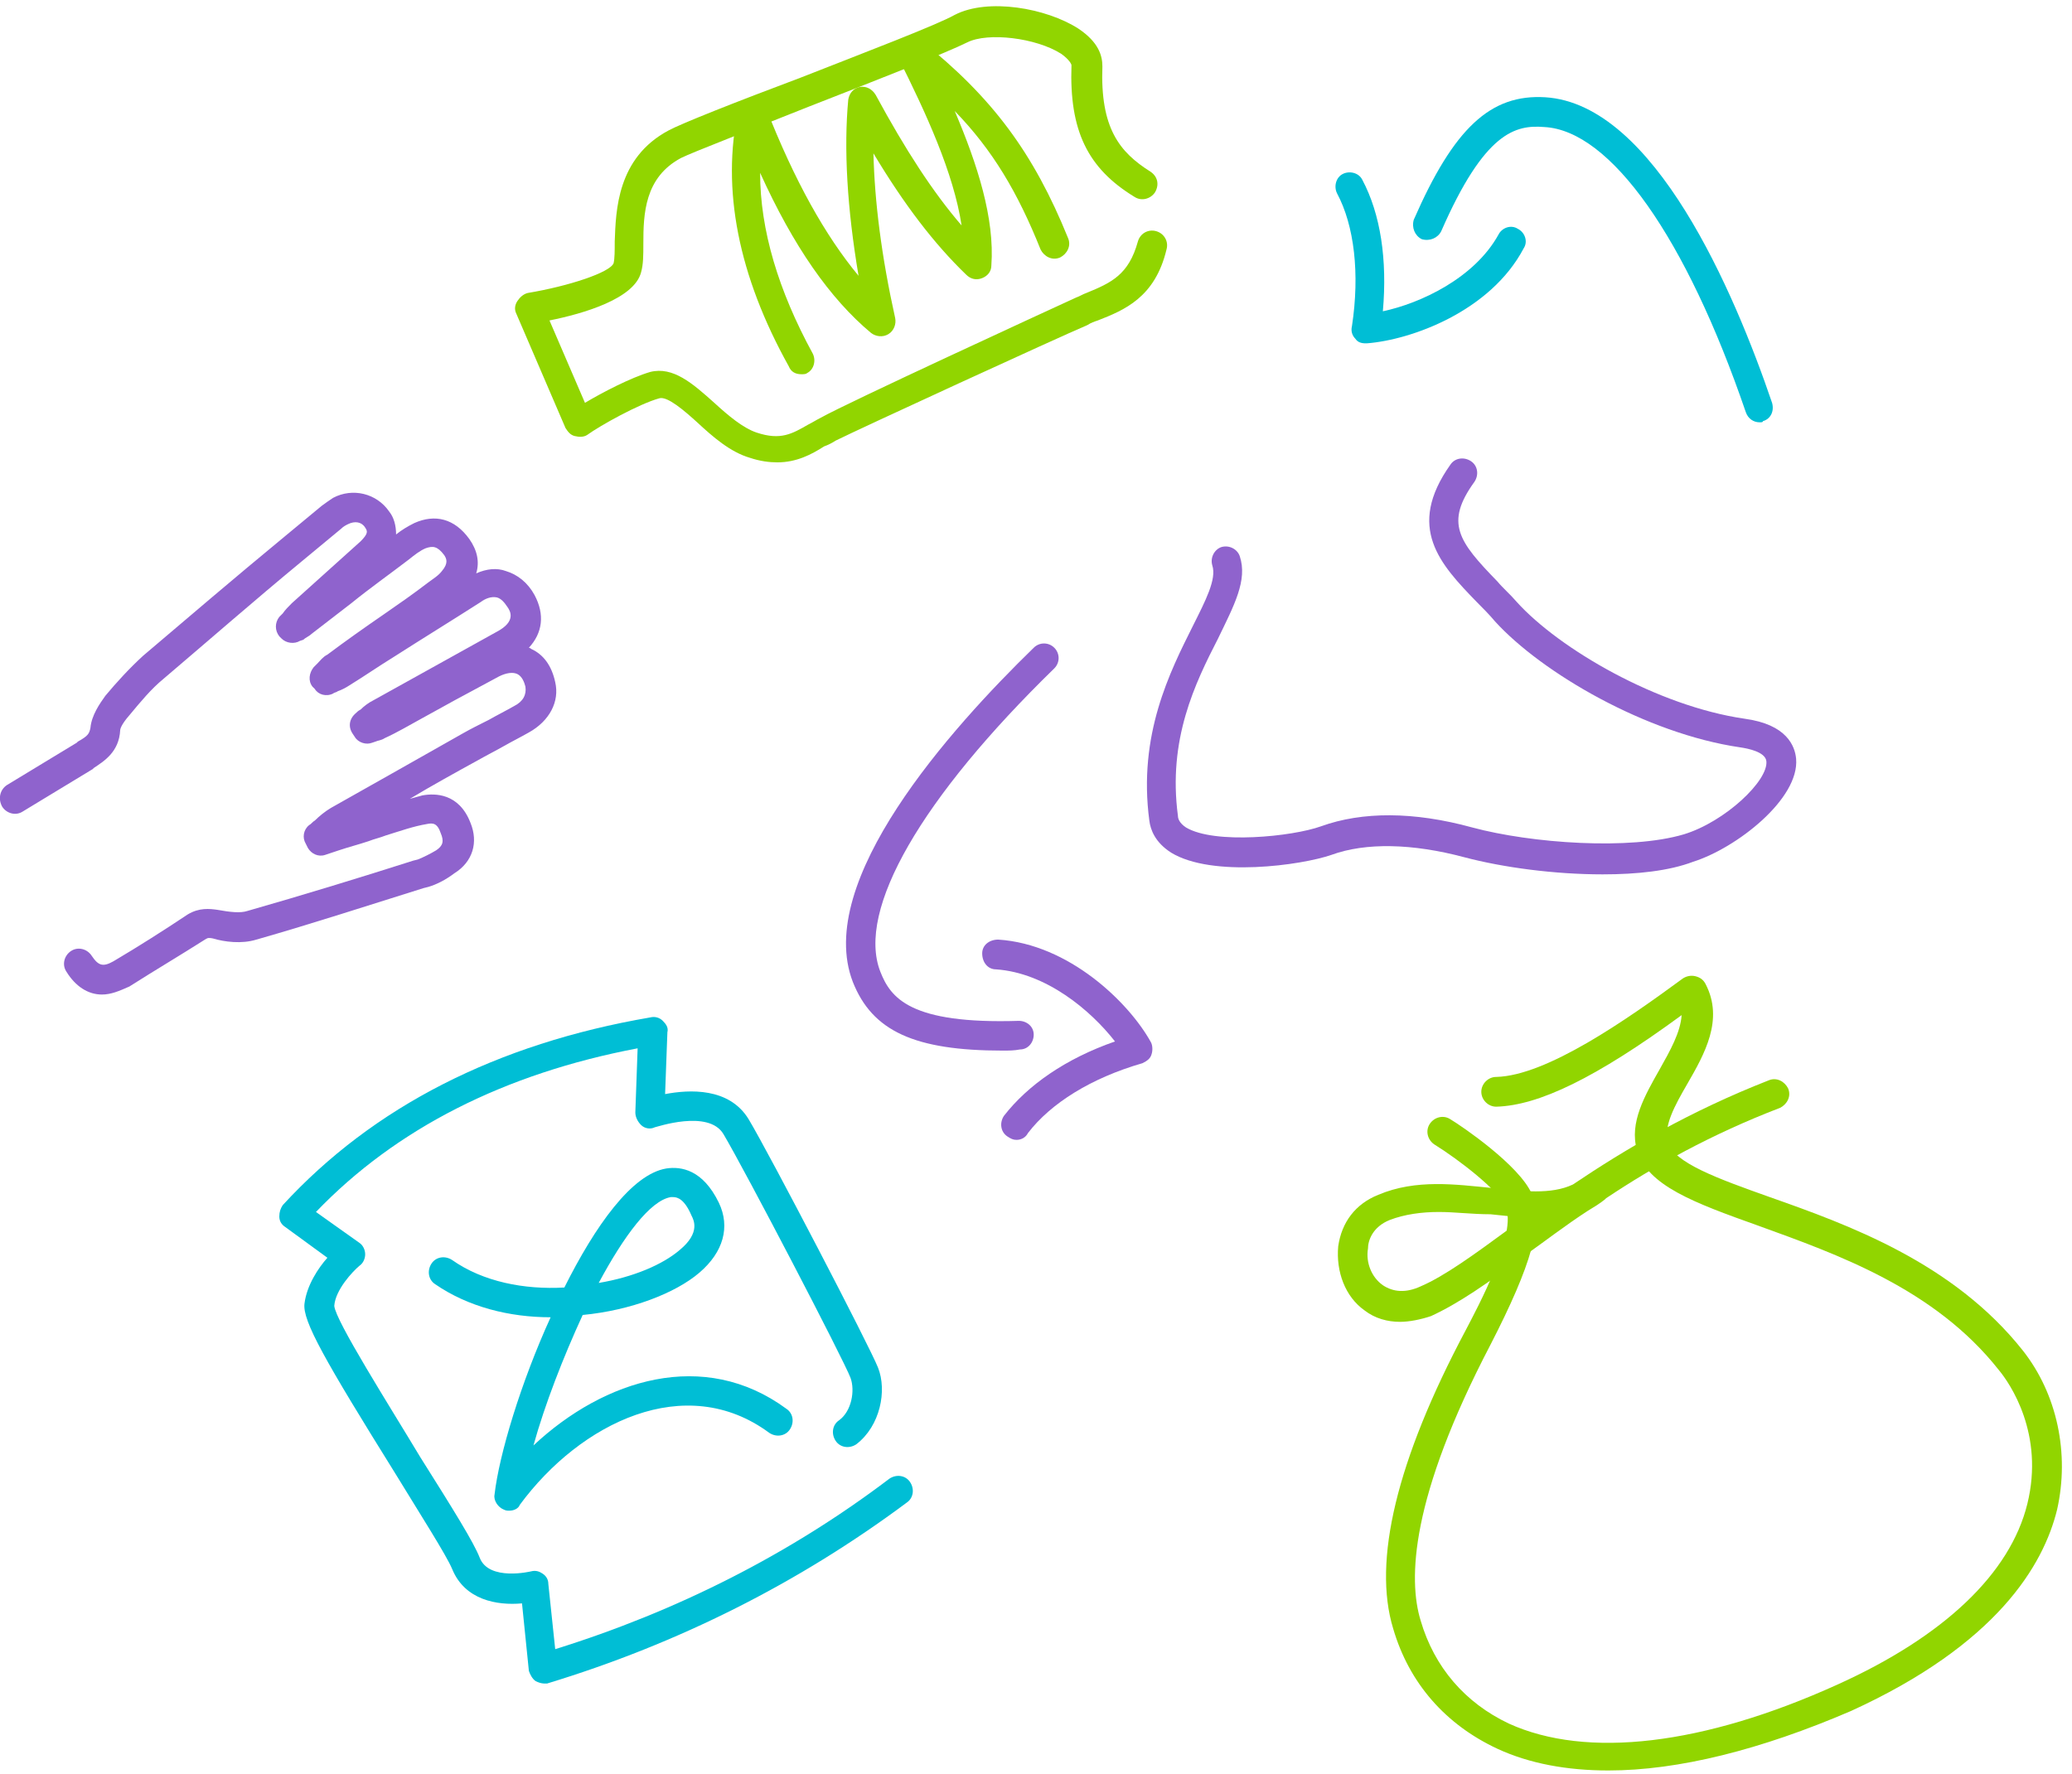 <?xml version="1.0" encoding="UTF-8"?> <svg xmlns="http://www.w3.org/2000/svg" width="181" height="155" viewBox="0 0 181 155" fill="none"> <path d="M140 76.4C135.8 76.4 131.3 75.8 127.9 74.9C123.4 73.7 119.3 73.6 116.3 74.7C113.7 75.6 105.9 76.7 102.3 74.5C100.9 73.6 100.5 72.5 100.4 71.7C99.4 64.2 102.2 58.7 104.2 54.7C105.3 52.5 106.3 50.6 105.9 49.4C105.7 48.7 106.1 48 106.7 47.8C107.4 47.6 108.1 48 108.3 48.6C109 50.7 107.8 52.9 106.4 55.8C104.4 59.7 102 64.6 102.9 71.3C102.9 71.5 103 71.9 103.6 72.3C106.1 73.8 112.9 73.1 115.4 72.2C119 70.9 123.5 70.9 128.6 72.3C133.8 73.7 142.4 74.3 147.1 72.9C150.7 71.8 154.5 68.2 154.3 66.5C154.2 65.7 152.7 65.4 152 65.3C143.8 64.1 134.7 58.8 130.6 54.3C130.1 53.7 129.5 53.1 129 52.6C125.8 49.3 122.8 46.1 126.7 40.6C127.1 40 127.9 39.9 128.5 40.3C129.1 40.7 129.2 41.5 128.8 42.1C126.2 45.7 127.4 47.3 130.8 50.8C131.3 51.4 131.9 51.9 132.5 52.6C136.2 56.7 144.8 61.7 152.4 62.8C156.1 63.3 156.8 65.2 156.9 66.3C157.2 69.8 151.7 74.1 147.9 75.3C145.8 76.1 143 76.4 140 76.4Z" fill="#8F63CD"></path> <path d="M153.7 36.9C153.2 36.9 152.7 36.6 152.5 36C147.3 20.8 140.7 11.4 134.9 11.1C132.4 10.9 129.7 11.5 125.9 20.2C125.6 20.8 124.9 21.1 124.2 20.9C123.6 20.6 123.3 19.9 123.5 19.2C127 11.2 130.2 8.2 135 8.5C144.5 9.1 151.5 25.5 154.8 35.2C155 35.9 154.7 36.6 154 36.8C154 36.9 153.9 36.9 153.7 36.9Z" fill="#00BED5"></path> <path d="M119.3 30C118.9 30 118.6 29.9 118.4 29.6C118.1 29.3 118 28.9 118.1 28.5C118.8 23.9 118.3 19.7 116.8 16.9C116.5 16.3 116.7 15.5 117.3 15.2C117.9 14.9 118.7 15.1 119 15.7C120.6 18.7 121.2 22.7 120.8 27.2C124.1 26.5 128.8 24.3 130.9 20.5C131.2 19.9 132 19.6 132.6 20C133.2 20.3 133.5 21.1 133.1 21.7C130.2 27.2 123.3 29.7 119.4 30H119.3Z" fill="#00BED5"></path> <path d="M87.6 91.8C79.9 91.8 76.2 90.1 74.5 85.8C71.1 77 83 63.7 90.3 56.6C90.8 56.1 91.6 56.1 92.1 56.6C92.6 57.1 92.6 57.9 92.1 58.4C80.5 69.7 74.8 79.5 76.9 84.9C77.8 87.2 79.5 89.5 89 89.2C89.7 89.2 90.3 89.7 90.3 90.4C90.3 91.1 89.8 91.7 89.1 91.7C88.6 91.8 88.1 91.8 87.6 91.8Z" fill="#8F63CD"></path> <path d="M88.8 99.6C88.5 99.6 88.3 99.5 88 99.3C87.4 98.9 87.3 98.1 87.7 97.5C89.8 94.8 93.1 92.5 97.4 91C95.3 88.3 91.4 85 87 84.7C86.3 84.7 85.8 84.1 85.8 83.3C85.8 82.6 86.4 82.1 87.2 82.1C93.4 82.5 98.6 87.6 100.5 91C100.7 91.3 100.7 91.8 100.6 92.1C100.5 92.5 100.2 92.7 99.8 92.9C95.3 94.2 91.8 96.4 89.8 99C89.6 99.4 89.2 99.6 88.8 99.6Z" fill="#8F63CD"></path> <path d="M8.9 86.9C7.7 86.9 6.6 86.2 5.8 84.9C5.4 84.3 5.6 83.5 6.2 83.1C6.8 82.7 7.6 82.9 8 83.5C8.6 84.4 9 84.5 9.9 84C12.1 82.7 14.3 81.3 16.4 79.9C17.4 79.3 18.3 79.4 19 79.5C20.1 79.7 21 79.8 21.6 79.6C26.5 78.2 31.4 76.7 36.1 75.2L36.5 75.1C37 74.9 37.6 74.6 38.1 74.3C38.7 73.9 38.8 73.5 38.5 72.8C38.2 71.9 37.8 71.9 37.3 72C36.1 72.2 35 72.6 33.7 73C33.2 73.2 32.7 73.3 32.2 73.5C31.3 73.8 30.5 74 29.6 74.3L28.4 74.7C27.8 74.9 27.2 74.6 26.9 74.1L26.7 73.7C26.4 73.2 26.5 72.5 27 72.1C27.2 72 27.3 71.8 27.5 71.7C27.9 71.3 28.4 70.9 28.9 70.6C32.8 68.4 36.7 66.2 40.4 64.1C41.1 63.7 41.9 63.3 42.7 62.9C43.4 62.5 44.2 62.1 44.9 61.7C45.7 61.3 46 60.7 45.9 60C45.8 59.6 45.6 59.1 45.2 58.9C44.8 58.7 44.2 58.8 43.6 59.1C42.3 59.8 41 60.5 39.7 61.2L36.8 62.8C35.7 63.4 34.7 64 33.6 64.5C33.3 64.7 33 64.7 32.8 64.8L32.5 64.9C32 65.1 31.3 64.9 31 64.4L30.8 64.1C30.4 63.5 30.5 62.8 31.1 62.3C31.2 62.2 31.3 62.1 31.5 62C31.8 61.7 32.2 61.4 32.6 61.2C36.2 59.2 39.8 57.2 43.4 55.2C45.1 54.3 44.6 53.4 44.3 53C44.1 52.7 43.8 52.3 43.4 52.2C42.9 52.1 42.4 52.3 42 52.6C39.5 54.2 36.9 55.8 34.4 57.4C33.1 58.2 31.8 59.1 30.5 59.9C30.2 60.1 29.8 60.3 29.5 60.4C29.4 60.5 29.2 60.5 29.1 60.6C28.5 60.9 27.8 60.7 27.5 60.2L27.3 60C26.9 59.5 27 58.8 27.4 58.3C27.5 58.2 27.6 58.1 27.7 58C28 57.7 28.2 57.4 28.6 57.2C30.2 56 31.9 54.8 33.5 53.7C34.8 52.8 36.1 51.9 37.4 50.9C37.8 50.6 38.3 50.3 38.6 49.9C39.2 49.2 39 48.8 38.8 48.5C38.2 47.7 37.8 47.7 37.2 47.9C36.7 48.1 36.2 48.5 35.7 48.9C34 50.2 32.3 51.4 30.7 52.7L27.2 55.4C27 55.6 26.7 55.7 26.5 55.9L26.2 56C25.7 56.3 25 56.2 24.6 55.8L24.4 55.6C24 55.1 24 54.4 24.4 53.9C24.5 53.8 24.6 53.7 24.7 53.6C24.9 53.3 25.2 53 25.5 52.7C27.5 50.9 29.5 49.1 31.5 47.3C32.2 46.6 32.1 46.4 31.9 46.1C31.6 45.6 31 45.5 30.4 45.8C30.2 45.9 30 46 29.8 46.2L26.3 49.1C22.3 52.4 18.3 55.9 14.3 59.3C13.2 60.2 12.3 61.3 11.3 62.5C10.6 63.3 10.5 63.7 10.5 63.8C10.4 65.7 9.1 66.5 8.2 67.1L8.1 67.2C6.1 68.4 4 69.7 2 70.9C1.4 71.3 0.6 71.1 0.2 70.5C-0.2 69.8 -1.40071e-05 69 0.6 68.6C2.6 67.4 4.7 66.1 6.7 64.9L6.8 64.8C7.7 64.3 7.8 64.1 7.9 63.6C8 62.5 8.7 61.5 9.2 60.8C10.2 59.6 11.3 58.4 12.5 57.3C16.5 53.9 20.6 50.4 24.6 47.1L28.1 44.2C28.5 43.9 28.8 43.7 29.1 43.5C30.8 42.6 32.9 43.1 34 44.7C34.4 45.2 34.6 45.9 34.6 46.7C35.1 46.3 35.6 46 36.2 45.7C38 44.9 39.7 45.3 41 47.1C41.7 48.1 41.9 49.1 41.6 50.1C42.5 49.7 43.4 49.6 44.2 49.9C45.2 50.2 46.1 50.9 46.7 52C47.6 53.7 47.4 55.3 46.2 56.6C46.3 56.6 46.4 56.7 46.4 56.7C47.5 57.2 48.2 58.2 48.5 59.6C48.9 61.3 48 63 46.2 64C45.5 64.4 44.7 64.8 44 65.2C43.3 65.6 42.5 66 41.8 66.4C39.8 67.5 37.8 68.6 35.8 69.8C36.2 69.7 36.5 69.6 36.9 69.5C38 69.3 40.1 69.3 41.1 71.9C41.8 73.6 41.3 75.3 39.7 76.3C38.9 76.9 38.1 77.3 37.4 77.5L37 77.6C32.2 79.1 27.3 80.7 22.4 82.1C21.1 82.5 19.6 82.3 18.6 82C18.1 81.9 18.1 82 17.9 82.1C15.7 83.5 13.5 84.8 11.3 86.2C10.4 86.6 9.7 86.9 8.9 86.9Z" fill="#8F63CD"></path> <path d="M140.5 154.7C136.9 154.7 133.6 154.1 130.8 152.8C126.3 150.7 123.1 147.1 121.7 142.3C119.9 136.4 122 127.6 128 116.3C129.1 114.2 132.6 107.7 131.5 105.4C130.9 104 127.4 101.3 125.3 100C124.7 99.6 124.5 98.8 124.9 98.2C125.3 97.6 126.1 97.4 126.7 97.8C127.7 98.4 132.7 101.8 133.8 104.3C134.9 106.7 133.8 110.5 130.2 117.5C123.2 130.9 123 138 124.1 141.6C125.3 145.7 128 148.8 131.8 150.6C138.6 153.7 148.8 152.5 160.5 147.2C169.8 143 175.6 137.5 177.1 131.4C178.6 125.3 175.6 120.9 174.6 119.7C169 112.6 160.5 109.6 153.6 107.1C148 105.1 143.9 103.6 143 100.5C142.3 98.1 143.7 95.7 145 93.4C145.9 91.8 146.8 90.2 146.9 88.7C139.4 94.2 134.4 96.6 130.7 96.7C130 96.7 129.4 96.1 129.4 95.4C129.4 94.7 130 94.1 130.7 94.1C135.1 94 142.1 89.1 147 85.5C147.3 85.3 147.7 85.2 148.1 85.3C148.5 85.4 148.8 85.6 149 86C150.6 89.1 148.9 92.1 147.4 94.7C146.3 96.6 145.3 98.4 145.7 99.8C146.2 101.6 150.1 103 154.6 104.6C161.4 107 170.6 110.3 176.7 118C179.7 121.8 180.8 127 179.7 131.9C178.5 136.8 174.4 143.7 161.7 149.5C153.8 152.9 146.6 154.7 140.5 154.7Z" fill="#91D500"></path> <path d="M122.3 115.5C121.2 115.5 120.1 115.2 119.2 114.5C117.5 113.3 116.7 111.1 116.9 108.9C117.2 106.8 118.4 105.2 120.4 104.4C123.7 103 127.2 103.5 130.3 103.8C133 104.1 135.5 104.4 137.4 103.5C142 100.4 147.6 97.1 154.5 94.4C155.2 94.1 155.9 94.5 156.2 95.1C156.5 95.8 156.1 96.5 155.5 96.8C149.5 99.1 144.5 101.9 140.3 104.7L140.2 104.8C139.7 105.2 139.2 105.5 138.7 105.8C136.7 107.1 134.9 108.5 133.2 109.7C130 112.1 127.4 113.9 125 115C124.1 115.3 123.1 115.5 122.3 115.5ZM125.7 105.9C124.2 105.9 122.7 106.1 121.4 106.6C119.9 107.2 119.5 108.4 119.5 109.1C119.3 110.3 119.8 111.6 120.8 112.3C121.7 112.9 122.8 113 124.1 112.4C126.2 111.5 128.8 109.6 131.8 107.4C132.2 107.1 132.7 106.8 133.1 106.4C132.1 106.3 131.1 106.2 130.2 106.1C128.6 106.1 127.1 105.9 125.7 105.9Z" fill="#91D500"></path> <path d="M67.9 40.4C67.2 40.4 66.4 40.3 65.5 40C63.8 39.5 62.3 38.2 60.9 36.9C59.8 35.9 58.3 34.6 57.6 34.8C55.8 35.3 52.4 37.2 51.3 38C51 38.2 50.6 38.2 50.2 38.1C49.8 38 49.6 37.7 49.4 37.4L45.1 27.4C44.9 27 45 26.6 45.2 26.3C45.4 26 45.7 25.7 46.1 25.6C49.7 25 53.3 23.8 53.6 23C53.7 22.6 53.7 21.9 53.7 21.1C53.8 18.4 53.9 13.8 58.4 11.4C59.5 10.8 64.3 8.9 69.9 6.8C75.5 4.6 81.8 2.2 83.4 1.3C86.3 -0.2 91.4 0.7 94.2 2.5C96 3.7 96.3 4.9 96.3 5.8C96.1 11.2 97.8 13.3 100.5 15C101.1 15.4 101.3 16.1 100.9 16.8C100.5 17.4 99.7 17.6 99.1 17.2C95 14.7 93.4 11.4 93.6 5.7C93.6 5.6 93.4 5.2 92.7 4.7C90.5 3.3 86.3 2.8 84.5 3.7C82.7 4.6 76.6 7 70.7 9.3C65.7 11.3 60.5 13.3 59.5 13.8C56.3 15.5 56.2 18.7 56.2 21.3C56.2 22.3 56.2 23.1 56 23.8C55.4 26.1 51 27.4 48 28L51.1 35.2C52.6 34.3 55.1 33 56.8 32.5C58.8 32 60.5 33.5 62.4 35.2C63.6 36.3 64.9 37.4 66.1 37.8C68.2 38.5 69.2 37.9 70.6 37.1C71 36.9 71.3 36.7 71.7 36.5C74 35.2 91.6 27.1 94 26C94.3 25.9 94.6 25.7 94.9 25.6C97.1 24.7 98.6 24 99.4 21.1C99.6 20.4 100.3 20 101 20.2C101.7 20.4 102.1 21.1 101.9 21.8C100.9 26 98.2 27.1 95.9 28C95.6 28.1 95.3 28.2 95 28.4C92.4 29.5 75 37.5 73 38.5C72.7 38.7 72.3 38.9 72 39C70.9 39.7 69.6 40.4 67.9 40.4Z" fill="#91D500"></path> <path d="M70 32.7C69.5 32.7 69.1 32.5 68.9 32C64.5 24.1 63 16.5 64.5 9.6C64.6 9 65.1 8.6 65.6 8.6C66.2 8.6 66.7 8.9 66.9 9.4C69.4 15.8 72.1 20.6 75 24.1C74 18.2 73.7 13 74.1 8.7C74.2 8.1 74.6 7.7 75.1 7.6C75.7 7.5 76.2 7.8 76.5 8.3C79.1 13.1 81.5 16.8 84 19.7C83.3 15.1 80.9 9.9 78.5 5.1C78.2 4.6 78.4 3.9 78.8 3.5C79.3 3.1 79.9 3.1 80.4 3.5C86.7 8.5 90.3 13.4 93.3 20.8C93.6 21.5 93.2 22.2 92.6 22.5C91.9 22.8 91.2 22.4 90.9 21.8C88.9 16.8 86.7 13.1 83.4 9.7C85.4 14.4 86.9 19.1 86.6 23.2C86.6 23.7 86.3 24.1 85.8 24.3C85.3 24.5 84.8 24.4 84.4 24C81.6 21.3 79 17.9 76.3 13.4C76.4 17.6 77 22.4 78.2 27.8C78.3 28.3 78.1 28.9 77.6 29.2C77.1 29.5 76.5 29.4 76.1 29.1C72.5 26.1 69.3 21.5 66.4 15.1C66.4 20.1 68 25.4 71 30.9C71.3 31.5 71.1 32.3 70.5 32.6C70.4 32.7 70.2 32.7 70 32.7Z" fill="#91D500"></path> <path d="M47.5 147.1C47.3 147.1 47 147 46.8 146.9C46.5 146.7 46.3 146.3 46.2 146L45.6 140.1C43.4 140.3 40.6 139.8 39.5 137.1C39 135.9 36.7 132.3 34.5 128.7C28.4 118.9 26.4 115.4 26.6 113.9C26.8 112.3 27.8 110.8 28.6 109.9L24.9 107.2C24.6 107 24.4 106.7 24.4 106.3C24.4 105.9 24.5 105.6 24.7 105.3C32.6 96.7 43.4 91.2 56.8 88.9C57.2 88.8 57.6 88.9 57.9 89.2C58.2 89.5 58.4 89.8 58.3 90.2L58.1 95.6C60.2 95.2 63.7 95 65.4 97.8C67.2 100.8 76 117.7 76.7 119.5C77.5 121.5 76.9 124.6 74.8 126.2C74.2 126.6 73.4 126.5 73 125.9C72.6 125.3 72.7 124.5 73.3 124.1C74.4 123.3 74.7 121.5 74.3 120.4C73.7 118.8 65.1 102.3 63.2 99.1C61.9 96.9 57.3 98.5 57.2 98.5C56.8 98.7 56.3 98.6 56 98.3C55.7 98 55.5 97.6 55.5 97.2L55.7 91.6C44.1 93.8 34.6 98.6 27.6 105.9L31.4 108.6C31.7 108.8 31.9 109.2 31.9 109.6C31.9 110 31.7 110.4 31.4 110.6C30.8 111.1 29.3 112.7 29.2 114.1C29.3 115.4 34 122.8 36.7 127.3C39.6 131.9 41.4 134.8 41.9 136.1C42.7 138.2 46.4 137.3 46.4 137.3C46.8 137.2 47.1 137.3 47.4 137.5C47.7 137.7 47.9 138 47.9 138.4L48.5 144.1C59.1 140.8 69 135.8 77.7 129.2C78.3 128.8 79.1 128.9 79.5 129.5C79.9 130.1 79.8 130.9 79.2 131.3C69.8 138.3 59.3 143.6 47.8 147.1C47.8 147.1 47.6 147.1 47.5 147.1Z" fill="#00BED5"></path> <path d="M44.5 132C44.3 132 44.2 132 44 131.9C43.5 131.7 43.1 131.1 43.2 130.6C43.6 127.1 45.5 120.8 48.1 115.1C44.5 115.1 40.9 114.2 38 112.2C37.4 111.8 37.3 111 37.7 110.4C38.1 109.8 38.9 109.7 39.5 110.1C42.2 112 45.8 112.7 49.3 112.5C52 107.1 55.2 102.6 58.2 102.1C59.5 101.9 61.4 102.2 62.8 105.1C63.8 107.2 63.2 109.4 61.1 111.2C59 113 55.1 114.5 50.9 114.9C49.2 118.6 47.6 122.7 46.6 126.3C52.8 120.5 61.5 117.8 68.7 123.1C69.3 123.5 69.4 124.3 69 124.9C68.6 125.5 67.8 125.6 67.2 125.2C59.9 119.8 50.7 124.3 45.4 131.5C45.3 131.8 44.9 132 44.5 132ZM58.8 104.6C58.7 104.6 58.6 104.6 58.6 104.6C56.8 104.9 54.5 108 52.3 112.1C55.3 111.6 57.9 110.5 59.4 109.2C61.2 107.7 60.6 106.6 60.4 106.2C59.8 104.8 59.2 104.6 58.8 104.6Z" fill="#00BED5"></path> </svg> 